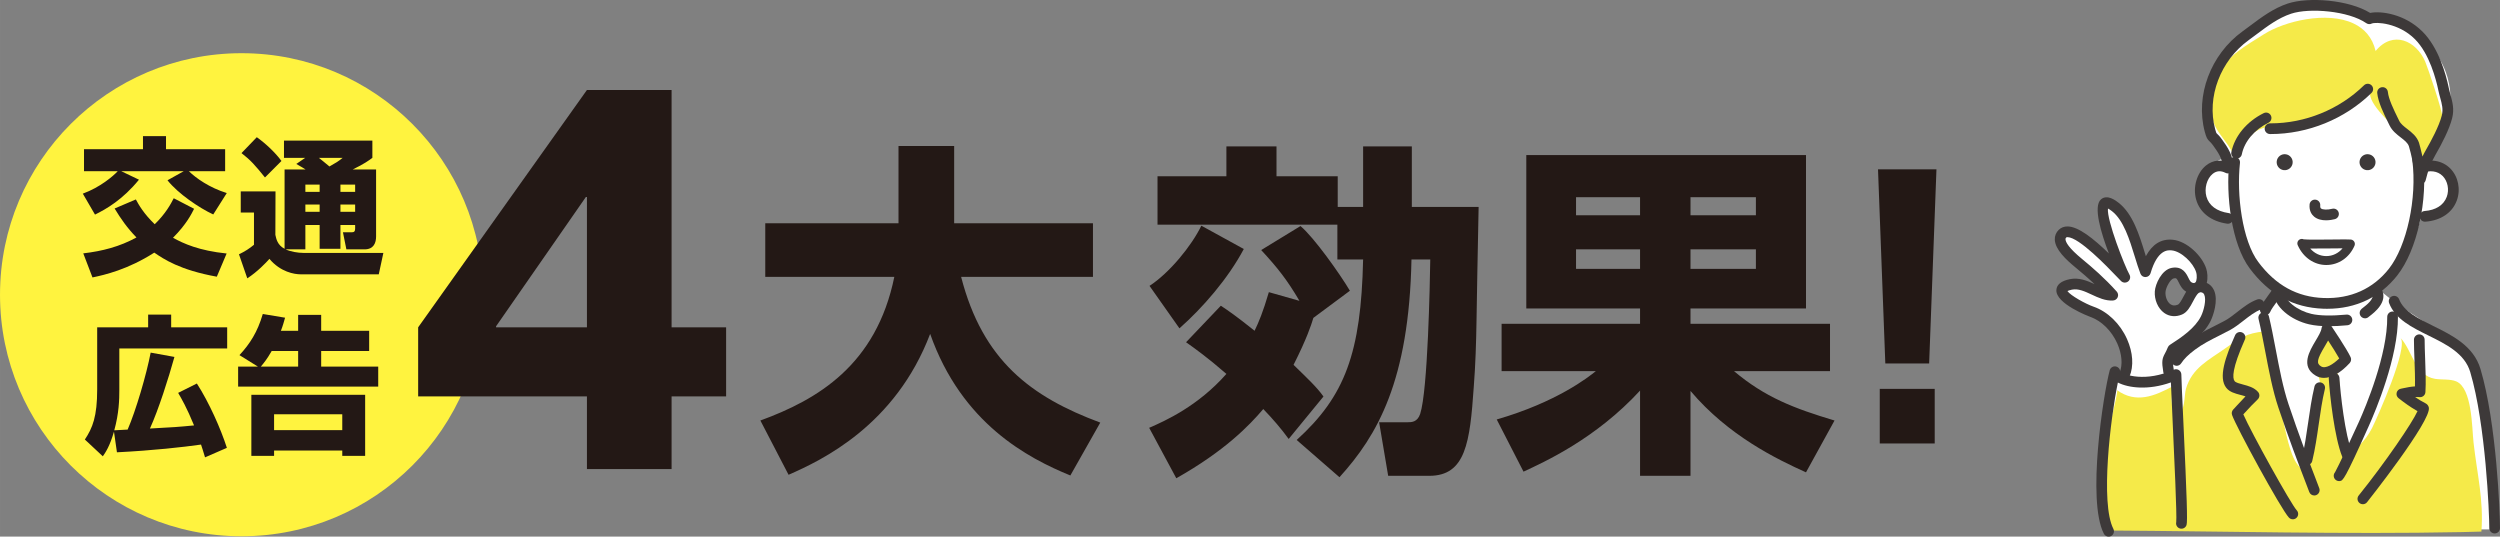 <?xml version="1.0" encoding="UTF-8"?><svg id="_レイヤー_2" xmlns="http://www.w3.org/2000/svg" width="229.003mm" height="49.156mm" viewBox="0 0 649.144 139.341"><rect x="0" y="0" width="649.144" height="139.341" fill="#808080" stroke="none"/><defs><style>.cls-1{fill:#fff33f;}.cls-1,.cls-2,.cls-3,.cls-4,.cls-5{stroke-width:0px;}.cls-2{fill:#231815;}.cls-3{fill:#fff;}.cls-4{fill:#3d3939;}.cls-5{fill:#f5ea49;}</style></defs><g id="_レイヤー_1-2"><path class="cls-3" d="m615.709,5.731c-.7.033-3.781-2.702-4.709-3.109-1.892-.829-3.94-1.313-6.001-1.434-3.419-.2-8.658.284-11.88,1.473-6.73,2.483-12.987,6.542-16.844,12.731-5.132,8.237-4.618,20.287,2.785,26.562-4.476-3.794-10.537,9.678-5.029,13.331,2.009,1.332,4.912,1.11,6.695-.513-1.8,1.638,1.217,8.161,2.229,9.872,2.17,3.667,5.214,6.658,7.951,9.886.772.924.38,3.64-3.311,4.749-2.945.885-5.702,2.236-8.315,3.846-1.306.804-2.577,1.665-3.842,2.532-1.305.893-2.758,1.533-4.332,1.734,2.006-2.325,6.458-11.837,1.084-12.973-1.178-.249-2.098.784-2.815,1.72-1.021,1.334-1.936,2.943-3.53,3.474-1.572.523-3.424-.458-4.063-1.946-.628-1.462.277-4.204,1.061-5.498.644-1.063,1.869-1.877,3.091-1.652.771.141,1.426.67,1.887,1.305.772,1.064.725,1.993,2.18,1.615,1.471-.382,1.691-1.622,1.572-2.932-.27-2.969-2.356-5.798-5.23-6.709-3.62-1.146-7.953.923-9.337,4.459-1.415-3.325-2.829-6.65-4.244-9.974-.572-1.345-1.173-2.732-2.237-3.734-1.065-1.002-2.728-1.521-4.022-.84.577,5.421,1.869,10.765,3.833,15.851-1.995-2.341-4.363-4.365-6.983-5.975-1.868-1.147-4.722-4.214-7.046-3.757-1.29.254-2.264,1.596-2.107,2.901.222,1.834,2.524,2.409,3.73,3.467,3.328,2.918,6.618,5.925,9.874,8.953-1.252-.069-2.973.152-4.163-.224-1.755-.555-8.021-3.719-7.812.805.055,1.194.936,2.224,1.986,2.795,2.612,1.418,4.887,1.732,7.341,3.733,2.633,2.148,4.757,4.847,6.454,7.779,1.118,1.932,1.705,4.421.612,6.367-1.431-.431-2.987.511-3.753,1.794-.766,1.283-.927,2.826-1.07,4.314-.6,6.165-1.19,12.331-1.784,18.497-.257,2.673.726,14.566,1.418,15.712,3.539.817,86.335.68,99.471.74.374-4.235.349-8.912-.098-13.164-.551-5.239-1.684-10.75-1.684-16.014-.794-7.545-1.09-12.45-6.649-18.009-5.916-5.916-14.166-9.477-20.35-15.147,3.437-3.599,6.027-6.847,8.163-11.311.369-.771,3.712-8.121,2.416-8.427,3.843.908,8.123-2.176,8.479-6.108.356-3.932-3.301-7.735-7.244-7.532,6.141-5.701,8.416-15.201,5.524-23.066-1.784-4.852-5.343-8.53-9.663-11.234-3.286-2.057-5.955-1.981-9.69-1.715Z"/><path class="cls-5" d="m611.117,6.092c-6.925-3.274-17.936-.589-23.257,2.793-4.877,3.1-9.032,5.246-12.126,10.477-2.253,3.808-2.386,8.433-.923,12.547,1.318,3.706,6.484,7.548,5.606,11.62.614-2.851,2.01-5.904,3.882-8.158,1.991-2.396,5.4-2.609,8.332-3.121,7.679-1.341,17.755-2.753,23.154-8.991-2.169,2.52,5.404,9.267,7.014,10.774,1.347,1.261,6.369,7.569,4.594,9.22,3.436-3.195,5.094-8.549,6.745-12.82.337-.872-3.744-12.886-4.415-14.445-2.331-5.409-8.368-8.217-12.877-2.746-.833-3.567-2.952-5.838-5.729-7.15Z"/><path class="cls-5" d="m607.362,92.295c-.482-2.402-1.753-5.127-3.176-6.89-1.679,3.76-4.199,5.004-3.664,9.249.214,1.7,1.761,2.766,1.847,4.573.141,2.944-2.01,6.34-2.367,9.31-.391,3.251-1.596,8.428-1.134,11.443.446,2.909,3.304,8.589,4.492,11.461.849-.542,5.328-6.509,5.574-7.388.778-2.792-1.321-8.578-1.551-11.77-.327-4.535,1.063-12.341-.776-16.233.933-.306,1.889-1.105,2.797-1.306l-2.042-2.45Z"/><path class="cls-5" d="m644.316,138.028c-1.748.069-3.497.103-5.246.138-30.462.604-60.962-.223-91.342-.413-.656-6.5-1.283-12.766-1.466-19.291-.063-2.251,3.91-16.829,3.467-17.146,4.947,3.544,9.738,1.515,14.489-1.04-.03,1.429-1.222,6.013,1.156,6.696,2.026.582,1.754-4.379,2.214-5.97,1.587-5.494,5.898-7.476,10.237-10.563,3.787-2.692,5.261-3.88,10.29-4.419-1.561.176,3.405,17.847,3.769,19.156,1.137,4.094,1.778,8.904,3.283,12.813,1.84,4.779,4.367,4.186,5.752,9.276,3.527-6.867,11.42-8.93,15.01-16.137,1.375-2.76,9.583-21.123,7.35-23.411,3.101,3.176,3.686,9.77,9.003,10.651,1.697.28,3.922-.003,5.502.664,4.159,1.755,4.067,12.108,4.49,15.862.914,8.124,2.662,14.929,2.043,23.133Z"/><path class="cls-4" d="m551.661,98.635c-.18,0-.362-.035-.538-.109-.707-.298-1.038-1.112-.741-1.819.833-1.977.604-4.787-.611-7.517-1.476-3.315-4.122-5.909-7.077-6.937-.09-.031-8.979-3.354-8.739-6.981.092-1.393,1.264-2.329,3.482-2.783,2.374-.487,4.512.399,6.417,1.281-1.759-1.665-3.444-3.094-4.871-4.269l-.082-.068c-2.437-2.005-5.248-4.635-5.357-7.192-.042-.981.313-1.867,1.026-2.563.605-.591,1.404-.898,2.327-.88,2.766.047,6.617,3.075,10.692,7.015-2.064-5.379-4.123-12.241-2.061-14.037,1.625-1.412,3.827.29,4.55.851,3.722,2.884,5.406,8.355,6.89,13.182.074.239.147.476.219.711,1.665-3.1,3.974-4.538,6.923-4.275,3.774.336,7.743,4.262,8.771,7.549.291.93.447,2.368.124,3.668.839.376,1.482,1.025,1.878,1.904,1.203,2.666-.232,6.666-.886,7.983-1.779,3.577-5.376,6.16-8.696,8.298-.272.635-.511,1.079-.694,1.419-.425.788-.502.93-.141,3.141.124.757-.39,1.471-1.148,1.594-.761.117-1.471-.39-1.594-1.148-.463-2.835-.321-3.5.437-4.906.21-.389.447-.83.731-1.546.108-.271.298-.502.543-.659,3.105-1.983,6.545-4.358,8.074-7.43.722-1.453,1.437-4.285.841-5.605-.145-.321-.341-.49-.675-.579-.142-.038-.272-.05-.4-.028-.117.064-.246.124-.385.176-.386.293-.809.961-1.47,2.212-.73,1.385-1.484,2.815-2.856,3.386-1.65.685-3.294.533-4.629-.429-1.603-1.153-2.574-3.41-2.419-5.616.132-1.861,1.764-5.589,4.408-6.08,2.783-.514,3.768,1.485,4.296,2.562.345.704.576,1.142.959,1.276.182.064.397.128.58.114.099-.053.199-.103.303-.147.38-.468.466-1.776.167-2.733-.731-2.336-3.811-5.384-6.366-5.61-.896-.081-3.629-.325-5.454,5.933-.167.572-.679.973-1.274.999-.607.034-1.14-.332-1.355-.887-.513-1.329-.976-2.836-1.467-4.431-1.364-4.433-2.909-9.457-5.937-11.802-.475-.368-.809-.569-1.03-.678-.372,2.97,4.398,15.087,5.583,17.156.345.603.192,1.367-.357,1.791-.549.423-1.327.377-1.823-.112-.255-.252-.646-.66-1.141-1.176-2.409-2.517-9.742-10.177-12.758-10.228-.255.004-.309.059-.34.09-.167.164-.197.296-.191.457.032.75.812,2.256,4.346,5.164l.084.069c2.491,2.053,5.752,4.858,8.88,8.36.354.396.451.96.249,1.452-.202.492-.667.825-1.197.859-2.001.132-3.815-.72-5.569-1.539-1.782-.831-3.462-1.615-5.118-1.278-.63.129-.983.269-1.169.364.739,1.126,4.673,3.323,6.781,4.055,3.667,1.275,6.921,4.427,8.702,8.431,1.544,3.469,1.775,7.013.633,9.725-.223.531-.739.85-1.281.85Zm13.149-26.403c-.103,0-.224.021-.377.049-.846.157-2.058,2.334-2.144,3.546-.088,1.24.447,2.571,1.27,3.165.548.394,1.183.433,1.941.119.447-.187,1.036-1.302,1.465-2.117.207-.391.435-.825.698-1.257-1.053-.604-1.553-1.624-1.935-2.4-.434-.884-.58-1.103-.918-1.103Z"/><path class="cls-4" d="m565.186,94.985c-.258,0-.52-.073-.753-.223-.644-.416-.829-1.277-.412-1.92.921-1.424,2.247-2.76,4.173-4.207,2.225-1.671,4.549-2.838,6.797-3.968.915-.46,1.835-.921,2.751-1.42,1.022-.555,2.055-1.361,3.149-2.215,1.624-1.267,3.302-2.578,5.217-3.27.719-.261,1.518.112,1.778.834.261.722-.112,1.518-.834,1.778-1.499.541-3,1.714-4.453,2.847-1.134.885-2.307,1.801-3.532,2.466-.943.512-1.888.987-2.829,1.461-2.237,1.124-4.349,2.185-6.375,3.707-1.657,1.244-2.772,2.354-3.51,3.494-.266.411-.712.635-1.167.635Z"/><path class="cls-4" d="m547.521,139.341c-.503,0-.989-.274-1.235-.753-4.449-8.627-.117-36.284,1.517-42.425,0,0,0-.003,0-.003.198-.741.953-1.182,1.7-.984.593.159.995.678,1.029,1.26.976.983,6.674,2.841,13.913-.439.426-.191.923-.159,1.318.094.396.251.637.686.643,1.155.015,1.253.235,6.009.49,11.517.958,20.69,1.144,26.609.861,27.536-.222.735-1.003,1.151-1.732.925-.707-.215-1.117-.941-.947-1.65.205-1.592-.522-17.286-.956-26.682-.186-4.018-.345-7.447-.429-9.596-5.848,2.094-11.029,1.445-13.771.031-1.913,9.279-4.591,31.35-1.168,37.988.352.682.084,1.519-.598,1.871-.203.105-.421.155-.636.155Zm17.58-3.85c-.006.016-.012.036-.018.06.006-.02.011-.04.018-.06Zm-14.614-38.616v-.002.002h0Z"/><path class="cls-4" d="m603.964,57.205c-1.054,0-2.214-.219-3.099-.967-.607-.513-1.302-1.472-1.166-3.129.063-.765.727-1.332,1.499-1.271.764.063,1.333.734,1.27,1.498-.048.579.131.73.19.78.435.366,1.688.408,2.916.095.744-.19,1.5.26,1.689,1.003.189.743-.259,1.5-1.003,1.689-.501.128-1.357.302-2.295.302Z"/><path class="cls-4" d="m604.288,80.18c-.329,0-.66-.007-.994-.018-7.808-.273-14.068-3.697-19.139-10.469-4.735-6.321-6.257-18.995-5.287-27.711.085-.762.762-1.307,1.534-1.227.762.085,1.311.772,1.227,1.534-.924,8.301.599,20.197,4.749,25.738,4.534,6.055,10.099,9.116,17.013,9.357,6.963.238,12.802-2.385,16.907-7.6,4.666-5.935,7.339-18.293,6.083-28.133-.096-.761.442-1.457,1.203-1.554.755-.097,1.455.441,1.554,1.202,1.36,10.663-1.502,23.647-6.656,30.202-4.479,5.69-10.753,8.678-18.194,8.678Z"/><path class="cls-4" d="m578.491,58.094c-.065,0-.131-.005-.199-.014-4.174-.598-7.111-2.891-8.056-6.29-.883-3.172.187-6.872,2.545-8.797,1.834-1.497,4.146-1.712,6.34-.591.684.349.955,1.186.605,1.869-.349.684-1.188.954-1.869.605-1.222-.624-2.337-.533-3.32.268-1.518,1.24-2.216,3.777-1.625,5.901.646,2.323,2.697,3.844,5.774,4.285.759.109,1.286.812,1.178,1.572-.099.693-.693,1.192-1.373,1.192Z"/><path class="cls-4" d="m629.664,57.566c-.719,0-1.329-.555-1.384-1.284-.057-.765.516-1.432,1.281-1.489,2.913-.22,4.957-1.525,5.756-3.677.694-1.869.256-4.1-1.066-5.423-1.316-1.319-3.301-1.579-5.587-.735-.712.266-1.518-.101-1.784-.821-.266-.72.102-1.518.822-1.784,3.313-1.225,6.419-.723,8.515,1.377,2.096,2.099,2.78,5.455,1.705,8.353-1.181,3.181-4.152,5.178-8.151,5.479-.036.003-.071.004-.106.004Z"/><path class="cls-4" d="m604.045,68.811c-3.133,0-5.938-1.913-7.359-5.01-.021-.044-.041-.09-.063-.139h0s0-.002,0-.002c-.257-.585.009-1.268.594-1.525.315-.138.657-.125.946.006.902.125,5.035.077,7.54.048,2.677-.031,4.215-.046,4.727.011.364.04.688.251.873.569.184.317.207.703.062,1.04-1.325,3.072-4.118,4.988-7.289,5.001h-.029Zm-4.175-4.277c1.088,1.254,2.556,1.963,4.174,1.963h.022c1.637-.006,3.139-.749,4.2-2.016-.774.004-1.682.015-2.538.025-2.698.031-4.562.047-5.859.029Z"/><path class="cls-4" d="m604.741,84.706c-2.035,0-3.753-.165-5.191-.497-4.498-1.037-9.273-4.459-9.262-8.759.003-.766.624-1.385,1.389-1.385h.004c.766.002,1.387.626,1.385,1.393-.007,2.72,3.683,5.255,7.107,6.044,2.128.489,5.19.554,9.102.191.764-.072,1.44.49,1.511,1.254.071.764-.49,1.44-1.255,1.511-1.764.164-3.357.246-4.791.246Z"/><path class="cls-4" d="m614.098,82.66c-.266,0-.536-.077-.774-.237-.636-.427-.806-1.291-.377-1.928.157-.234.341-.374.673-.628.737-.563,2.979-2.277,2.338-3.468-.364-.676-.112-1.518.564-1.881.677-.367,1.517-.111,1.881.564,1.766,3.275-1.893,6.073-3.095,6.992-.084.065-.155.117-.205.158-.267.279-.633.428-1.005.428Zm1.152-.612h0s0,0,0,0Zm.002-.002s0,0,0,.002c0,0,0,0,0-.002Z"/><path class="cls-4" d="m588.206,81.825c-.172,0-.349-.033-.518-.101-.711-.286-1.056-1.096-.769-1.807.383-.951,1.191-2.054,2.046-3.224.329-.449.66-.899.954-1.329.432-.632,1.296-.795,1.931-.361.632.433.794,1.298.361,1.931-.31.453-.657.928-1.004,1.401-.684.934-1.459,1.992-1.712,2.621-.218.541-.738.87-1.289.87Z"/><path class="cls-4" d="m603.441,98.123c-.776,0-1.506-.196-2.17-.596-3.977-2.385-1.592-6.385-.014-9.031.717-1.202,1.459-2.445,1.549-3.247.066-.578.485-1.054,1.05-1.193.564-.135,1.156.09,1.483.573.164.244,4.047,6.003,5.02,8.119.234.51.139,1.11-.241,1.522-2.333,2.53-4.661,3.853-6.676,3.853Zm1.073-9.707c-.269.492-.567.993-.871,1.503-2.045,3.429-2.23,4.455-.944,5.226,1.173.706,3.133-.561,4.701-2.07-.695-1.244-1.875-3.105-2.887-4.659Z"/><path class="cls-4" d="m599.034,120.793c-.109,0-.219-.013-.33-.04-.745-.182-1.202-.933-1.02-1.679.743-3.049,1.204-6.256,1.649-9.358.443-3.086.902-6.278,1.642-9.374.178-.746.928-1.206,1.674-1.028.746.179,1.207.928,1.028,1.674-.711,2.971-1.16,6.099-1.594,9.123-.455,3.168-.925,6.442-1.7,9.622-.155.634-.722,1.06-1.349,1.06Z"/><path class="cls-4" d="m609.44,119.391c-.551,0-1.072-.329-1.29-.872-1.98-4.932-3.192-15.751-3.468-20.218-.048-.767.534-1.425,1.3-1.472.773-.072,1.425.534,1.472,1.3.257,4.149,1.437,14.783,3.273,19.355.286.712-.059,1.521-.771,1.806-.17.069-.345.1-.517.1Z"/><path class="cls-4" d="m600.918,128.655c-.566,0-1.098-.349-1.304-.912-.258-.706-.655-1.737-1.157-3.042-1.574-4.099-4.209-10.959-6.873-18.916-1.467-4.383-2.45-9.549-3.401-14.545-.571-2.999-1.11-5.831-1.736-8.438-.18-.746.28-1.496,1.025-1.675.751-.179,1.496.28,1.675,1.026.643,2.671,1.188,5.535,1.765,8.568.933,4.906,1.899,9.978,3.307,14.182,2.644,7.899,5.265,14.724,6.832,18.801.508,1.323.909,2.368,1.171,3.083.264.72-.106,1.518-.826,1.782-.158.058-.319.085-.478.085Z"/><path class="cls-4" d="m607.36,124.921c-.676,0-1.268-.494-1.372-1.183-.064-.421.069-.826.329-1.123.693-1.152,4.787-9.935,6.209-13.106,1.743-3.885,7.422-17.328,7.34-27.225-.006-.767.611-1.394,1.378-1.4h.011c.762,0,1.383.615,1.389,1.378.085,10.458-5.783,24.369-7.584,28.383-6.312,14.082-6.682,14.138-7.493,14.26-.07.01-.14.016-.208.016Zm-.207-2.763h0,0Z"/><path class="cls-4" d="m647.754,138.514c-.767,0-1.389-.622-1.389-1.389,0-3.708-.912-26.934-4.947-40.515-1.44-4.844-6.221-7.204-10.844-9.486-4.25-2.097-8.644-4.266-10.22-8.423-.271-.717.089-1.519.807-1.791.718-.271,1.52.091,1.791.807,1.188,3.134,4.91,4.972,8.851,6.917,4.918,2.428,10.493,5.178,12.277,11.186,4.183,14.078,5.063,37.315,5.063,41.306,0,.767-.622,1.389-1.389,1.389Z"/><path class="cls-4" d="m595.352,134.839c-.371,0-.74-.147-1.014-.439-2.097-2.239-13.753-23.658-14.771-26.663-.163-.485-.048-1.02.301-1.393.344-.369.686-.741,1.028-1.112.703-.764,1.421-1.545,2.166-2.309-.422-.15-.897-.275-1.365-.398-1.346-.354-2.738-.719-3.613-1.808-2.151-2.679-.2-8.099,2.228-13.557l.056-.126c.311-.701,1.132-1.019,1.833-.704.701.311,1.016,1.132.704,1.834l-.056.126c-3.295,7.406-3.232,9.9-2.6,10.688.301.375,1.285.633,2.152.861,1.36.357,2.901.762,3.925,1.939.49.563.447,1.412-.096,1.923-1.137,1.072-2.232,2.262-3.291,3.413-.148.16-.294.32-.442.479,2.102,4.789,12.36,23.299,13.867,24.908.525.56.496,1.44-.064,1.963-.268.251-.609.376-.95.376Z"/><path class="cls-4" d="m613.535,130.923c-.305,0-.613-.1-.87-.307-.597-.482-.692-1.356-.211-1.953,6.89-8.558,13.961-18.931,15.272-21.905-1.857-1.035-3.515-2.269-4.921-3.368-.427-.333-.62-.885-.496-1.412.124-.527.543-.934,1.074-1.042l.545-.113c1.013-.213,2.05-.431,3.137-.492.053-2.154-.041-4.644-.132-7.066-.068-1.822-.133-3.543-.133-5.052,0-.767.622-1.389,1.389-1.389s1.389.622,1.389,1.389c0,1.457.064,3.153.131,4.948.113,3.003.23,6.107.073,8.66-.022.376-.197.726-.482.971-.286.245-.653.365-1.034.328-.383-.038-.768-.036-1.156-.007.859.582,1.772,1.141,2.726,1.624.425.214.728.612.832,1.091.732,3.389-15.879,24.37-16.047,24.579-.274.341-.677.518-1.083.518Zm15.045-23.709s.002,0,.002,0c0,0,0,0-.002,0Z"/><path class="cls-4" d="m628.502,47.835c-.112,0-.226-.014-.339-.042-.744-.187-1.195-.941-1.009-1.685.076-.874-1.203-6.804-1.667-8.141-.307-.886-1.147-1.533-2.119-2.283-1.037-.8-2.212-1.707-2.895-3.107l-.307-.627c-1.249-2.546-2.664-5.432-2.898-7.793-.076-.764.482-1.443,1.245-1.519.778-.08,1.444.482,1.519,1.245.185,1.863,1.54,4.625,2.629,6.844l.309.633c.398.816,1.223,1.452,2.095,2.125,1.157.892,2.468,1.904,3.046,3.572.088.254.499,1.789.906,3.587.277-.583.59-1.178.951-1.804,1.22-2.112,3.37-6.071,4.066-8.86.403-1.614.045-2.92-.408-4.573-.172-.624-.349-1.27-.495-1.977-.565-2.725-2.284-9.47-6.062-13.248-4.302-4.304-10.207-4.51-11.228-4.065-.456.233-.995.191-1.415-.101-4.6-3.196-14.742-4.04-19.51-2.461-3.295,1.089-6.07,3.168-9.007,5.368-.671.502-1.341,1.004-2.015,1.492-7.347,5.316-10.935,14.807-8.723,23.08.271,1.015.317,1.058.507,1.235.262.244.656.612,1.253,1.444,1.4,1.955,3.14,4.388,2.845,7.283-.078.763-.757,1.316-1.523,1.241-.763-.078-1.318-.76-1.241-1.523.19-1.85-1.154-3.728-2.339-5.384-.435-.607-.686-.841-.888-1.029-.635-.592-.882-.998-1.297-2.55-2.503-9.361,1.519-20.072,9.778-26.048.662-.479,1.32-.972,1.979-1.465,2.987-2.237,6.075-4.551,9.8-5.782,5.312-1.756,15.778-1.021,21.393,2.441,2.708-.579,8.961.223,13.597,4.859,4.153,4.153,6.054,10.961,6.817,14.649.128.62.294,1.223.454,1.805.494,1.8,1.003,3.661.425,5.98-.738,2.962-2.776,6.843-4.356,9.577-1.307,2.263-1.897,4.05-2.527,6.554-.159.63-.724,1.05-1.346,1.05Z"/><path class="cls-4" d="m595.298,42.357c-.134,1.14-1.166,1.957-2.306,1.823-1.139-.134-1.956-1.166-1.822-2.306.134-1.14,1.167-1.956,2.306-1.823,1.14.134,1.956,1.167,1.822,2.306Z"/><path class="cls-4" d="m616.812,42.357c-.134,1.14-1.166,1.957-2.306,1.823-1.139-.134-1.956-1.166-1.822-2.308.132-1.139,1.167-1.956,2.306-1.822,1.14.134,1.956,1.166,1.822,2.306Z"/><path class="cls-4" d="m589.566,34.806c-.047,0-.092,0-.14,0-.767-.003-1.386-.627-1.384-1.394.003-.765.624-1.384,1.389-1.384.029-.004.089,0,.135,0,8.996,0,17.837-3.598,24.275-9.884.549-.536,1.427-.526,1.964.024.536.549.525,1.428-.023,1.964-6.953,6.788-16.502,10.675-26.217,10.675Z"/><path class="cls-4" d="m580.75,41.179c-.091,0-.183-.009-.276-.027-.752-.152-1.239-.884-1.087-1.636.837-4.16,3.98-7.951,8.408-10.141.686-.341,1.52-.059,1.861.629.341.687.058,1.52-.629,1.86-3.662,1.812-6.248,4.877-6.917,8.199-.132.66-.712,1.115-1.36,1.115Z"/><circle class="cls-1" cx="62.717" cy="76.53" r="62.717"/><path class="cls-2" d="m174.382,84.992h14.158v17.935h-14.158v18.878h-21.98v-18.878h-43.826v-17.935l43.826-61.625h21.98v61.625Zm-21.98,0v-33.847h-.27l-23.328,33.577v.27h23.598Z"/><path class="cls-2" d="m21.503,50.284c4.513-1.659,7.831-4.514,9.065-5.825h-8.757v-5.709h15.314v-3.395h5.979v3.395h15.353v5.709h-9.412c1.852,1.814,5.361,4.282,9.836,5.671l-3.51,5.555c-3.588-1.659-9.142-5.4-11.881-8.873l4.205-2.352h-16.201l4.59,2.198c-4.243,5.208-8.525,7.639-11.418,9.065l-3.163-5.439Zm34.794,21.562c-9.644-1.736-13.81-4.59-16.24-6.249-6.865,4.397-12.883,5.786-16.047,6.442l-2.391-6.25c4.938-.578,9.45-1.735,13.809-4.127-2.43-2.508-4.088-4.898-5.67-7.521l5.516-2.354c.695,1.311,2.045,3.703,4.899,6.441,2.855-2.777,4.166-5.246,4.938-6.75l5.284,2.738c-.617,1.234-1.967,4.012-5.477,7.522,2.699,1.505,6.789,3.356,13.925,4.089l-2.546,6.018Z"/><path class="cls-2" d="m74.161,64.749c1.234.578,3.124.926,4.745.926h20.637l-1.195,5.555h-20.252c-1.658,0-5.246-.578-8.139-4.012-.85.965-3.125,3.355-5.748,5.053l-2.16-6.248c1.504-.695,2.738-1.505,3.897-2.469v-8.371h-3.434v-5.478h9.026l-.038,11.264c.23,1.08.539,2.661,2.391,3.626v-20.599h5.439c-.54-.347-1.041-.655-2.392-1.427l2.315-1.582h-5.517v-4.475h22.952v4.475c-.888.656-2.006,1.504-5.092,3.009h6.056v17.397c0,1.619-.578,3.355-3.008,3.355h-4.707l-.887-4.435h2.315c.617,0,.849-.271.849-.926v-.965h-3.819v6.172h-5.4v-6.172h-3.703v6.326h-5.13Zm-7.483-29.123c2.083,1.465,4.744,3.896,6.403,6.172l-4.282,4.281c-2.584-3.201-3.703-4.475-6.094-6.326l3.973-4.127Zm12.613,12.305v1.891h3.703v-1.891h-3.703Zm0,5.169v1.89h3.703v-1.89h-3.703Zm3.511-12.112c.271.231,1.852,1.466,2.739,2.237,1.773-1.003,2.236-1.272,3.433-2.237h-6.172Zm5.593,6.943v1.891h3.819v-1.891h-3.819Zm0,5.169v1.89h3.819v-1.89h-3.819Z"/><path class="cls-2" d="m53.237,118.753c-.541-1.812-.695-2.275-1.042-3.317-4.629.655-12.46,1.543-21.833,2.006l-.771-5.362c-1.119,3.857-2.16,5.324-2.893,6.404l-4.668-4.359c2.006-3.009,3.201-5.978,3.201-13v-16.123h13.232v-3.318h5.979v3.318h14.542v5.477h-28.005v10.84c0,2.43-.077,5.94-1.312,10.415.617-.038.888-.038,3.472-.192,2.121-4.861,4.898-14.312,5.978-19.983l6.172,1.119c-1.543,5.555-4.127,13.693-6.364,18.593,5.863-.309,7.56-.425,11.456-.81-1.89-4.629-3.278-6.982-4.127-8.448l4.86-2.431c3.163,4.899,6.21,11.766,7.792,16.703l-5.67,2.469Z"/><path class="cls-2" d="m66.961,95.185l-4.783-2.971c2.7-2.932,4.668-5.94,6.057-10.686l5.785.965c-.27.926-.539,2.006-1.08,3.394h4.475v-4.127h5.98v4.127h12.46v5.246h-12.46v4.051h14.812v5.207h-36.376v-5.207h5.131Zm27.851,7.328v15.855h-5.941v-1.389h-17.705v1.389h-5.902v-15.855h29.548Zm-17.398-7.328v-4.051h-6.865c-1.234,2.16-2.084,3.163-2.816,4.051h9.682Zm-6.248,12.382v4.128h17.705v-4.128h-17.705Z"/><path class="cls-2" d="m197.44,109.19c14.815-5.42,30.081-14.363,34.778-37.307h-33.513v-13.912h34.597v-20.053h14.453v20.053h36.042v13.912h-34.235c5.601,21.77,18.157,31.164,36.133,37.849l-7.769,13.73c-11.021-4.517-28.184-13.46-36.404-36.765-9.033,23.757-28.093,32.79-36.765,36.584l-7.317-14.092Z"/><path class="cls-2" d="m337.413,78.115c-3.252-5.51-5.6-8.491-9.936-13.188l10.207-6.233c3.524,2.981,10.208,12.376,12.828,16.803l-9.485,7.045c-.542,1.807-1.716,5.42-5.149,12.195,3.523,3.433,6.053,5.781,7.77,8.221l-9.033,11.02c-1.897-2.619-4.156-5.238-6.595-7.768-3.613,4.245-9.936,10.84-22.583,17.976l-7.046-13.099c4.155-1.807,12.646-5.6,20.054-14.001-4.787-4.155-8.039-6.504-10.478-8.22l9.033-9.485c1.897,1.265,3.794,2.529,8.762,6.504,1.084-2.259,2.168-4.788,3.704-10.026l7.949,2.258Zm-14.453-13.459c-4.065,7.678-10.749,15.355-16.712,20.596l-7.768-11.022c5.149-3.342,10.93-10.388,13.459-15.627l11.021,6.053Zm13.73,49.592c12.556-11.382,16.712-22.583,17.253-46.883h-6.684v-9.033h-46.702v-12.556h17.886v-7.769h13.008v7.769h15.898v7.949h6.594v-15.718h12.648v15.718h17.344c-.182,9.124-.543,27.552-.543,29.358-.09,5.781-.271,11.652-.723,17.434-.993,14.363-2.077,23.035-11.562,23.035h-10.658l-2.35-13.912h7.408c.993,0,2.529,0,3.252-2.168,1.986-6.052,2.529-33.965,2.619-40.107h-4.878c-.632,31.526-8.853,45.709-18.699,56.549l-11.11-9.666Z"/><path class="cls-2" d="m468.941,122.649c-7.588-3.432-20.145-9.484-29.99-21.137v22.041h-13.099v-22.132c-11.562,12.556-24.841,18.519-30.261,21.048l-6.956-13.551c15.628-4.516,23.848-11.02,25.745-12.556h-24.48v-12.285h35.952v-3.975h-29.538v-39.837h72.627v39.837h-29.99v3.975h36.223v12.285h-24.932c8.039,6.774,15.537,9.665,26.105,12.827l-7.406,13.459Zm-59.71-71.452v4.697h16.621v-4.697h-16.621Zm0,13.55v5.059h16.621v-5.059h-16.621Zm29.72-13.55v4.697h16.983v-4.697h-16.983Zm0,13.55v5.059h16.983v-5.059h-16.983Z"/><path class="cls-2" d="m502.817,43.97l-1.898,50.405h-11.381l-1.897-50.405h15.176Zm-.452,56.999v14.183h-14.272v-14.183h14.272Z"/></g></svg>